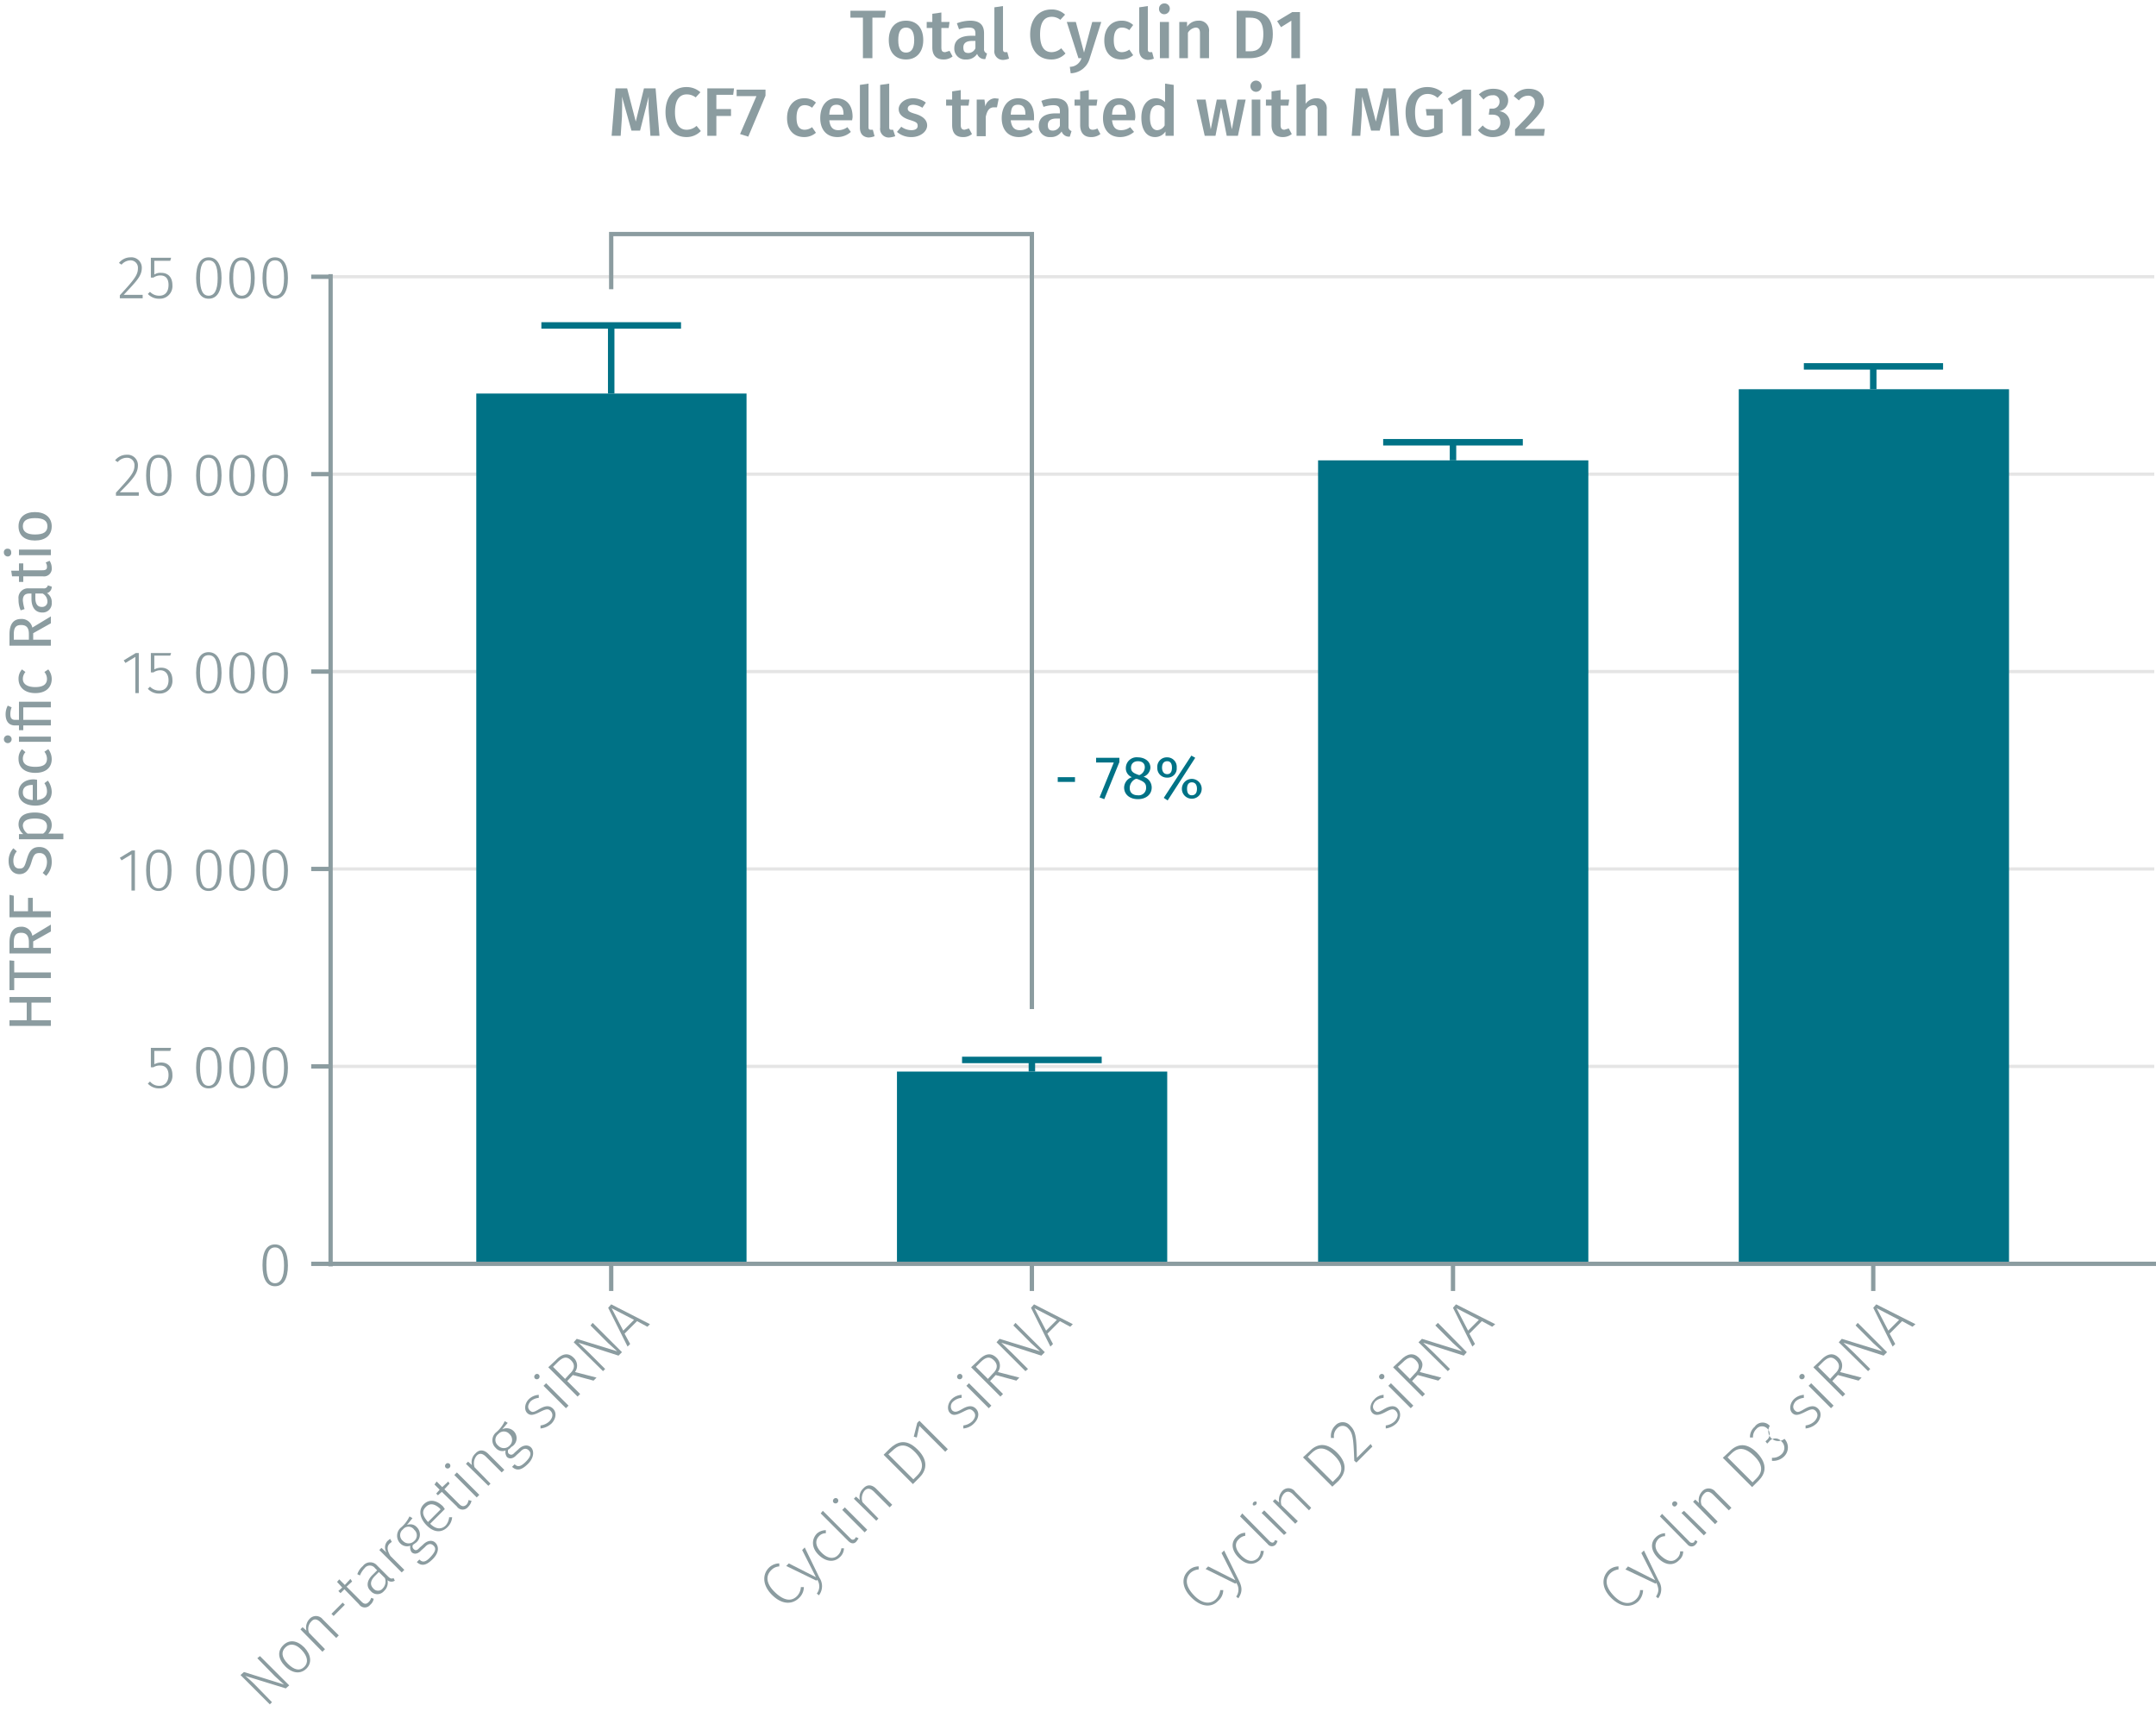 <svg id="Calque_1" data-name="Calque 1" xmlns="http://www.w3.org/2000/svg" viewBox="0 0 500.2 400"><line x1="76.7" y1="247.4" x2="499.8" y2="247.4" fill="none" stroke="#e5e5e5" stroke-miterlimit="10" stroke-width="0.75"/><line x1="76.7" y1="201.6" x2="499.8" y2="201.6" fill="none" stroke="#e5e5e5" stroke-miterlimit="10" stroke-width="0.75"/><line x1="76.7" y1="155.8" x2="499.8" y2="155.8" fill="none" stroke="#e5e5e5" stroke-miterlimit="10" stroke-width="0.75"/><line x1="76.7" y1="110" x2="499.8" y2="110" fill="none" stroke="#e5e5e5" stroke-miterlimit="10" stroke-width="0.75"/><line x1="76.7" y1="64.2" x2="499.8" y2="64.2" fill="none" stroke="#e5e5e5" stroke-miterlimit="10" stroke-width="0.75"/><polyline points="110.5 91.3 110.5 293.2 173.2 293.2 173.2 91.3 110.5 91.3" fill="#007286" fill-rule="evenodd"/><polyline points="208.1 248.6 208.1 293.2 270.8 293.2 270.8 248.6 208.1 248.6" fill="#007286" fill-rule="evenodd"/><polyline points="305.8 106.8 305.8 293.2 368.5 293.2 368.5 106.8 305.8 106.8" fill="#007286" fill-rule="evenodd"/><polyline points="403.4 90.3 403.4 293.2 466.1 293.2 466.1 90.3 403.4 90.3" fill="#007286" fill-rule="evenodd"/><path d="M67.1,391l-.8.7-9.4-2.9a29.7,29.7,0,0,1,2.5,2.3l3.7,3.8-.5.5-6.8-6.8.8-.7,9.3,2.9-2.1-1.9-4.1-4.2.6-.5Z" fill="#8b9ca0"/><path d="M70.6,382.2c1.6,1.7,1.8,3.6.5,4.9s-3.2,1.2-4.9-.5-1.9-3.5-.5-4.9S68.9,380.5,70.6,382.2ZM66.8,386c1.5,1.5,2.8,1.7,3.8.7s.8-2.4-.6-3.9-2.8-1.6-3.8-.6S65.3,384.5,66.8,386Z" fill="#8b9ca0"/><path d="M74.9,375.7l3.7,3.7-.6.6-3.6-3.6c-.9-.9-1.6-.9-2.2-.2a2.4,2.4,0,0,0-.5,2.6l3.7,3.8-.6.6L69.7,378l.5-.5.9.8a2.9,2.9,0,0,1,.7-2.7A2,2,0,0,1,74.9,375.7Z" fill="#8b9ca0"/><path d="M76.9,374.4l2.6-2.6.5.5-2.6,2.6Z" fill="#8b9ca0"/><path d="M86.7,370.9a2.3,2.3,0,0,1-.8,1.4,1.6,1.6,0,0,1-2.6-.1l-3.4-3.5-.9.9-.5-.5.9-.8L78.2,367l.5-.6,1.3,1.3,1.3-1.4.4.6-1.3,1.2,3.5,3.5c.6.6,1.1.6,1.6.1a2.1,2.1,0,0,0,.6-1Z" fill="#8b9ca0"/><path d="M91.3,366.1l.3.6a1.4,1.4,0,0,1-1.7-.1,2.6,2.6,0,0,1-.8,2.5,2,2,0,0,1-3.1,0c-1.1-1-.9-2.5.5-3.8l1-1-.5-.5a1.5,1.5,0,0,0-2.4,0,5.6,5.6,0,0,0-1.1,1.7l-.6-.3a4.3,4.3,0,0,1,1.3-1.9,2.1,2.1,0,0,1,3.3-.1l2.5,2.5C90.6,366.3,90.9,366.3,91.3,366.1Zm-2,0-1.4-1.4-.9.9c-1.1,1.1-1.2,2.1-.4,2.9a1.4,1.4,0,0,0,2.2,0A2.3,2.3,0,0,0,89.3,366.1Z" fill="#8b9ca0"/><path d="M90.5,357l.4.7-.5.4c-.7.7-.6,1.6.2,2.9l3.2,3.2-.6.6L88,359.6l.5-.5,1.2,1.1a2.2,2.2,0,0,1,.2-2.7Z" fill="#8b9ca0"/><path d="M95.7,352.2l-1.3,1.6a2,2,0,0,1,2.3.5,2.4,2.4,0,0,1-.2,3.6l-.7.5a.8.8,0,0,0,.2,1c.3.3.7.4,1.3-.3l.9-.8c1-1,2.2-1.1,2.9-.3s.8,2.2-.7,3.7-2.6,1.7-3.7.7l.6-.6c.7.7,1.4.7,2.6-.6s1.3-2,.7-2.6-1.3-.5-2,.3l-.9.8c-.8.9-1.7.9-2.2.4a1.9,1.9,0,0,1-.3-1.5,2.2,2.2,0,0,1-2.3-.5,2.5,2.5,0,0,1,.1-3.7,7.5,7.5,0,0,0,2-2.6Zm-2.2,5.3a1.8,1.8,0,0,0,2.6,0,1.7,1.7,0,0,0,0-2.6,1.6,1.6,0,0,0-2.6-.1A1.7,1.7,0,0,0,93.5,357.5Z" fill="#8b9ca0"/><path d="M103.2,350.1l-3.4,3.4c1.4,1.4,2.7,1.3,3.6.4a3.3,3.3,0,0,0,.8-1.9h.7a3.6,3.6,0,0,1-1.1,2.3c-1.4,1.4-3.2,1.2-4.8-.4s-2-3.6-.7-4.9,3-1,4.5.5Zm-1.1-.1c-1.2-1.1-2.3-1.4-3.3-.4s-.8,2,.5,3.5l2.9-2.9Z" fill="#8b9ca0"/><path d="M109.4,348.2a2.9,2.9,0,0,1-.8,1.4,1.6,1.6,0,0,1-2.6-.1l-3.5-3.4-.9.8-.4-.4.8-.9-1.2-1.2.5-.7,1.3,1.3,1.4-1.3.3.5-1.2,1.3,3.4,3.4c.6.6,1.1.7,1.7.2a1.9,1.9,0,0,0,.5-1.1Z" fill="#8b9ca0"/><path d="M104.3,339.6a.6.6,0,0,1-.9.9.6.6,0,0,1,0-.8A.6.6,0,0,1,104.3,339.6Zm6.9,7.2-.6.6-5.2-5.2.6-.6Z" fill="#8b9ca0"/><path d="M113.3,337.3,117,341l-.6.6-3.6-3.6c-.9-.9-1.6-.9-2.2-.3a2.8,2.8,0,0,0-.5,2.7l3.7,3.8-.5.5-5.2-5.1.5-.5.9.8a2.7,2.7,0,0,1,.8-2.7C111.2,336.2,112.3,336.3,113.3,337.3Z" fill="#8b9ca0"/><path d="M117.8,330.1l-1.3,1.5a2.3,2.3,0,0,1,2.1,4.1,1.9,1.9,0,0,1-.7.6c-.1.4-.1.8.2,1s.7.4,1.3-.3l.9-.8c1-1,2.2-1.1,2.9-.4s.8,2.3-.7,3.8-2.6,1.7-3.7.7l.6-.6c.7.7,1.4.6,2.6-.6s1.3-2,.7-2.6-1.3-.5-2,.3l-.9.8c-.8.9-1.7.9-2.2.4a1.9,1.9,0,0,1-.3-1.5,2,2,0,0,1-2.3-.6,2.4,2.4,0,0,1,.1-3.6,7.5,7.5,0,0,0,2-2.6Zm-2.2,5.3a1.8,1.8,0,0,0,2.6,0,1.8,1.8,0,0,0,0-2.7,1.7,1.7,0,0,0-2.6,0A1.7,1.7,0,0,0,115.6,335.4Z" fill="#8b9ca0"/><path d="M125,323.6v.7a3.3,3.3,0,0,0-1.9.8c-.6.7-.8,1.5-.2,2.1s1,.4,2.2-.3,2.3-1,3.2-.1.7,2.3-.3,3.4a4.4,4.4,0,0,1-2.6,1.2v-.7a3.7,3.7,0,0,0,2.1-1c.7-.8.9-1.6.3-2.3s-1.2-.5-2.6.2-2.2.9-2.9.2-.6-2.1.3-3.1A3.6,3.6,0,0,1,125,323.6Z" fill="#8b9ca0"/><path d="M125,318.9a.6.6,0,1,1-.9.9.6.6,0,0,1,0-.8A.6.6,0,0,1,125,318.9Zm6.9,7.2-.6.6-5.2-5.2.6-.6Z" fill="#8b9ca0"/><path d="M132.9,319l-1.3,1.4,3,3-.6.6-6.8-6.8,1.7-1.6c1.6-1.7,3-1.8,4.2-.6a2.5,2.5,0,0,1,.3,3.3l5,1.3-.7.7Zm-.7-.3c1.1-1,1.3-2.1.3-3.1s-1.9-.8-3.2.5l-1,1,2.8,2.8Z" fill="#8b9ca0"/><path d="M144.3,313.7l-.8.8-9.3-3,2.4,2.3,3.8,3.8-.5.5-6.8-6.7.7-.8,9.4,2.9-2.1-1.9-4.1-4.1.5-.6Z" fill="#8b9ca0"/><path d="M147.8,306.5l-2.9,2.9,1.3,2.4-.6.6-4.5-9,.7-.8,9,4.6-.6.6Zm-.7-.3-5.2-2.7,2.7,5.2Z" fill="#8b9ca0"/><path d="M180.8,362.7v.7a2.8,2.8,0,0,0-1.9.9c-1.2,1.2-1.3,3,.9,5.1s3.9,2.1,5.1.9a3.2,3.2,0,0,0,.9-2.1h.7a3.5,3.5,0,0,1-1.1,2.5c-1.6,1.6-4,1.6-6.3-.7s-2.2-4.8-.7-6.3A3.5,3.5,0,0,1,180.8,362.7Z" fill="#8b9ca0"/><path d="M190.1,366a3.5,3.5,0,0,1-.1,4.1l-.5-.4a2.7,2.7,0,0,0,.1-3.2l-.2.2-7-3.4.6-.6,6.3,3.2-3.2-6.3.6-.6Z" fill="#8b9ca0"/><path d="M191.6,355v.7a2.1,2.1,0,0,0-1.6.7c-.9.9-.9,2.3.6,3.8s2.9,1.5,3.8.6a2.7,2.7,0,0,0,.8-1.6h.6a2.8,2.8,0,0,1-.9,2c-1.3,1.3-3.2,1.2-4.9-.4s-1.8-3.6-.5-5A3.1,3.1,0,0,1,191.6,355Z" fill="#8b9ca0"/><path d="M196.8,357.5l-6.4-6.4.5-.6,6.5,6.5a.6.6,0,0,0,.9,0l.3-.4.6.3-.5.7C198.2,358.2,197.5,358.2,196.8,357.5Z" fill="#8b9ca0"/><path d="M194.3,347.7a.6.6,0,0,1-.9.9.6.6,0,0,1,0-.8A.6.6,0,0,1,194.3,347.7Zm6.9,7.2-.6.6-5.2-5.2.6-.6Z" fill="#8b9ca0"/><path d="M203.3,345.4l3.7,3.7-.6.6-3.6-3.6c-.9-.9-1.6-.9-2.2-.3a2.8,2.8,0,0,0-.5,2.7l3.7,3.8-.5.5-5.2-5.1.5-.5.9.8a2.7,2.7,0,0,1,.8-2.7C201.2,344.3,202.3,344.4,203.3,345.4Z" fill="#8b9ca0"/><path d="M212.9,336.3c2.8,2.8,1.8,5.1.4,6.5l-1.5,1.5-6.8-6.8,1.4-1.4C208,334.6,210.1,333.5,212.9,336.3Zm-6.8,1.1,5.8,5.8.9-.9c1.2-1.2,1.9-2.9-.5-5.4s-4.1-1.5-5.3-.3Z" fill="#8b9ca0"/><path d="M219.9,336.2l-.6.6-6-6-.6,2.7-.7-.2.8-3.2.5-.5Z" fill="#8b9ca0"/><path d="M223.1,323.6v.7a3.3,3.3,0,0,0-1.9.8,1.5,1.5,0,0,0-.3,2.1c.6.5,1.1.4,2.3-.3s2.3-1,3.2-.1.7,2.3-.4,3.4a3.9,3.9,0,0,1-2.5,1.2v-.7a3.7,3.7,0,0,0,2.1-1c.7-.8.9-1.6.2-2.3s-1.1-.5-2.5.2-2.2.9-2.9.2-.6-2.1.3-3.1A3.6,3.6,0,0,1,223.1,323.6Z" fill="#8b9ca0"/><path d="M223.1,318.9a.6.6,0,1,1-.9.9.6.6,0,0,1,0-.8A.6.6,0,0,1,223.1,318.9Zm6.9,7.2-.6.6-5.2-5.2.6-.6Z" fill="#8b9ca0"/><path d="M231,319l-1.3,1.4,3,3-.6.6-6.8-6.8,1.7-1.6c1.6-1.7,3-1.8,4.2-.6a2.5,2.5,0,0,1,.3,3.3l5,1.3-.7.7Zm-.7-.3c1.1-1,1.3-2.1.3-3.1s-1.9-.8-3.2.5l-1,1,2.8,2.8Z" fill="#8b9ca0"/><path d="M242.4,313.7l-.8.8-9.3-3,2.4,2.3,3.8,3.8-.6.5-6.7-6.7.7-.8,9.4,2.9-2.1-1.9-4.1-4.1.5-.6Z" fill="#8b9ca0"/><path d="M245.9,306.5l-2.9,2.9,1.3,2.4-.6.6-4.5-9,.7-.8,9,4.6-.6.6Zm-.7-.3-5.2-2.7,2.7,5.2Z" fill="#8b9ca0"/><path d="M278.1,363.4v.7a3.3,3.3,0,0,0-1.9.8c-1.2,1.2-1.3,3,.8,5.2s4,2,5.1.9a3.7,3.7,0,0,0,1-2.1h.7a3.3,3.3,0,0,1-1.2,2.5c-1.5,1.6-3.9,1.5-6.2-.8s-2.3-4.7-.7-6.2A3.3,3.3,0,0,1,278.1,363.4Z" fill="#8b9ca0"/><path d="M287.4,366.6c.8,1.6.9,2.7-.1,4.2l-.5-.4a2.7,2.7,0,0,0,0-3.2l-.2.2-6.9-3.4.6-.6,6.3,3.2-3.2-6.3.6-.6Z" fill="#8b9ca0"/><path d="M288.9,355.6v.7a2.5,2.5,0,0,0-1.5.8c-1,.9-.9,2.3.6,3.8s2.8,1.5,3.8.6a2.6,2.6,0,0,0,.7-1.7h.7a3.3,3.3,0,0,1-.9,2.1c-1.4,1.3-3.2,1.2-4.9-.5s-1.9-3.6-.5-4.9A2.8,2.8,0,0,1,288.9,355.6Z" fill="#8b9ca0"/><path d="M294.1,358.2l-6.4-6.4.5-.7,6.4,6.5c.4.3.7.4,1,.1l.2-.4.6.2a3,3,0,0,1-.4.8A1.2,1.2,0,0,1,294.1,358.2Z" fill="#8b9ca0"/><path d="M291.5,348.4a.6.6,0,0,1-.8.8.6.6,0,0,1,.8-.8Zm7,7.2-.6.5-5.2-5.1.6-.6Z" fill="#8b9ca0"/><path d="M300.5,346.1l3.7,3.7-.5.6-3.7-3.7c-.8-.8-1.5-.8-2.1-.2a2.8,2.8,0,0,0-.6,2.7l3.8,3.7-.6.6-5.2-5.2.5-.5,1,.8a3,3,0,0,1,.7-2.7A1.9,1.9,0,0,1,300.5,346.1Z" fill="#8b9ca0"/><path d="M310.2,337c2.8,2.8,1.7,5.1.4,6.5l-1.5,1.4-6.8-6.8,1.4-1.3C305.2,335.2,307.4,334.2,310.2,337Zm-6.8,1,5.8,5.8.9-.9c1.2-1.1,1.9-2.9-.6-5.3s-4.1-1.6-5.3-.4Z" fill="#8b9ca0"/><path d="M313.3,330.8c1.3,1.3,1.4,2.8,1.5,7.4L318,335l.4.6-3.7,3.7-.5-.4c-.2-5.1-.3-6.4-1.4-7.5a1.7,1.7,0,0,0-2.6,0,2.5,2.5,0,0,0-.7,2.2h-.7a3.4,3.4,0,0,1,1-2.9A2.3,2.3,0,0,1,313.3,330.8Z" fill="#8b9ca0"/><path d="M321,323.6v.7a3.3,3.3,0,0,0-1.9.8c-.6.7-.8,1.5-.2,2.1s1,.4,2.2-.3,2.4-1,3.2-.1.7,2.3-.3,3.4a4.4,4.4,0,0,1-2.5,1.2v-.7a3.7,3.7,0,0,0,2.1-1c.7-.8.9-1.6.3-2.3s-1.2-.5-2.5.2-2.3.9-3,.2-.6-2.1.4-3.1A3.1,3.1,0,0,1,321,323.6Z" fill="#8b9ca0"/><path d="M321,318.9a.6.6,0,1,1-.9.9.6.6,0,0,1,0-.8A.6.6,0,0,1,321,318.9Zm6.9,7.2-.6.6-5.2-5.2.6-.6Z" fill="#8b9ca0"/><path d="M328.9,319l-1.3,1.4,3,3-.6.6-6.8-6.8,1.7-1.6c1.6-1.7,3.1-1.8,4.3-.6s.9,2.1.2,3.3l5,1.3-.7.7Zm-.7-.3c1.1-1,1.3-2.1.3-3.1s-1.8-.8-3.1.5l-1.1,1,2.8,2.8Z" fill="#8b9ca0"/><path d="M340.3,313.7l-.7.8-9.4-3,2.4,2.3,3.8,3.8-.5.5-6.8-6.7.8-.8,9.3,2.9-2.1-1.9-4.1-4.1.6-.6Z" fill="#8b9ca0"/><path d="M343.8,306.5l-2.9,2.9,1.3,2.4-.6.6-4.5-9,.7-.8,9.1,4.6-.7.6Zm-.7-.3-5.2-2.7,2.7,5.2Z" fill="#8b9ca0"/><path d="M375.5,363.4v.7a3.4,3.4,0,0,0-1.9.9c-1.2,1.2-1.3,3,.8,5.2s4,2,5.2.8a3,3,0,0,0,.9-2.1h.7a3.9,3.9,0,0,1-1.1,2.6c-1.6,1.5-4,1.5-6.3-.8s-2.2-4.7-.7-6.3A3.5,3.5,0,0,1,375.5,363.4Z" fill="#8b9ca0"/><path d="M384.8,366.7a3.5,3.5,0,0,1-.1,4.1l-.5-.4c.8-1.3.6-1.9.1-3.2l-.2.2-7-3.3.6-.7,6.3,3.2-3.2-6.3.6-.6Z" fill="#8b9ca0"/><path d="M386.3,355.7v.7a2.1,2.1,0,0,0-1.6.7c-.9,1-.9,2.4.6,3.8s2.8,1.6,3.8.6a2.1,2.1,0,0,0,.7-1.6h.7a2.5,2.5,0,0,1-.9,2c-1.3,1.4-3.2,1.3-4.9-.4s-1.9-3.6-.5-4.9A3.2,3.2,0,0,1,386.3,355.7Z" fill="#8b9ca0"/><path d="M391.5,358.3l-6.4-6.5.5-.6,6.4,6.5a.8.8,0,0,0,1,.1l.3-.5.5.3a1.3,1.3,0,0,1-.4.7A1.2,1.2,0,0,1,391.5,358.3Z" fill="#8b9ca0"/><path d="M389,348.5c.2.2.2.5-.1.8a.5.5,0,0,1-.8,0,.6.6,0,0,1,0-.8A.6.6,0,0,1,389,348.5Zm6.9,7.1-.6.6-5.2-5.2.6-.5Z" fill="#8b9ca0"/><path d="M398,346.1l3.7,3.7-.6.6-3.6-3.6c-.9-.9-1.6-.9-2.2-.2a2.4,2.4,0,0,0-.5,2.6l3.7,3.8-.6.6-5.1-5.2.5-.5.9.8a2.9,2.9,0,0,1,.7-2.7A2,2,0,0,1,398,346.1Z" fill="#8b9ca0"/><path d="M407.6,337c2.8,2.9,1.8,5.1.4,6.5l-1.5,1.5-6.8-6.8,1.4-1.3C402.6,335.3,404.8,334.2,407.6,337Zm-6.8,1.1,5.8,5.8.9-.9c1.2-1.2,1.9-2.9-.6-5.3s-4.1-1.6-5.3-.4Z" fill="#8b9ca0"/><path d="M410.6,330.8a2.3,2.3,0,0,0,3.4,3,2.9,2.9,0,0,1-.1,4.1,3.6,3.6,0,0,1-2.8,1v-.7a2.9,2.9,0,0,0,2.2-.8,2,2,0,0,0,0-3,1.8,1.8,0,0,0-2.9.1l-.4.4-.4-.5.3-.3a1.8,1.8,0,0,0,.1-2.7,1.7,1.7,0,0,0-2.5.1,2.6,2.6,0,0,0-.8,2h-.7a3.1,3.1,0,0,1,1.1-2.5A2.2,2.2,0,0,1,410.6,330.8Z" fill="#8b9ca0"/><path d="M418.5,323.6v.7a3.3,3.3,0,0,0-1.9.8c-.6.7-.8,1.5-.2,2.1s1,.4,2.2-.3,2.3-1,3.2-.1.7,2.3-.3,3.4a4.4,4.4,0,0,1-2.6,1.2v-.7a3.7,3.7,0,0,0,2.1-1c.7-.8.9-1.6.3-2.3s-1.2-.5-2.6.2-2.2.9-2.9.2-.6-2.1.3-3.1A3.6,3.6,0,0,1,418.5,323.6Z" fill="#8b9ca0"/><path d="M418.5,318.9a.6.6,0,1,1-.9.9.6.6,0,0,1,0-.8A.6.6,0,0,1,418.5,318.9Zm6.9,7.2-.6.6-5.2-5.2.6-.6Z" fill="#8b9ca0"/><path d="M426.4,319l-1.3,1.4,3,3-.6.6-6.8-6.8,1.7-1.6c1.6-1.7,3-1.8,4.2-.6a2.5,2.5,0,0,1,.3,3.3l5,1.3-.7.7Zm-.7-.3c1.1-1,1.3-2.1.3-3.1s-1.9-.8-3.2.5l-1,1,2.8,2.8Z" fill="#8b9ca0"/><path d="M437.8,313.7l-.8.8-9.3-3,2.4,2.3,3.8,3.8-.5.5-6.8-6.7.7-.8,9.4,2.9-2.1-1.9-4.1-4.1.5-.6Z" fill="#8b9ca0"/><path d="M441.3,306.5l-2.9,2.9,1.3,2.4-.6.6-4.5-9,.7-.8,9.1,4.6-.7.6Zm-.7-.3-5.2-2.7,2.7,5.2Z" fill="#8b9ca0"/><path d="M434.6,299.5v-6.3m-97.5,6.3v-6.3m-97.7,6.3v-6.3m-97.6,6.3v-6.3m-65.5,0H500.2" fill="none" stroke="#8b9ca0" stroke-miterlimit="10"/><path d="M66.8,293.6c0,3.1-1.1,4.8-3,4.8s-2.9-1.7-2.9-4.9,1-4.8,2.9-4.8S66.8,290.4,66.8,293.6Zm-5-.1c0,2.9.7,4.2,2,4.2s2.1-1.3,2.1-4.1-.7-4.2-2.1-4.2S61.8,290.7,61.8,293.5Z" fill="#8b9ca0"/><path d="M39.5,243.8H35.8v3.1a3.4,3.4,0,0,1,1.6-.4c1.6,0,2.6,1.1,2.6,2.9a2.9,2.9,0,0,1-3,3.1,3.5,3.5,0,0,1-2.7-1.1l.5-.5a2.7,2.7,0,0,0,2.2,1c1.3,0,2.1-1,2.1-2.5s-.8-2.2-1.9-2.2a2.7,2.7,0,0,0-1.6.4H35v-4.5h4.7Z" fill="#8b9ca0"/><path d="M51.4,247.7c0,3.2-1.1,4.8-3,4.8s-2.9-1.6-2.9-4.8,1-4.8,2.9-4.8S51.4,244.6,51.4,247.7Zm-5,0c0,2.9.7,4.2,2,4.2s2.1-1.3,2.1-4.2-.7-4.1-2.1-4.1S46.4,244.9,46.4,247.7Z" fill="#8b9ca0"/><path d="M59.1,247.7c0,3.2-1.1,4.8-3,4.8s-2.9-1.6-2.9-4.8,1-4.8,2.9-4.8S59.1,244.6,59.1,247.7Zm-5,0c0,2.9.7,4.2,2,4.2s2.1-1.3,2.1-4.2-.7-4.1-2.1-4.1S54.1,244.9,54.1,247.7Z" fill="#8b9ca0"/><path d="M66.8,247.7c0,3.2-1.1,4.8-3,4.8s-2.9-1.6-2.9-4.8,1-4.8,2.9-4.8S66.8,244.6,66.8,247.7Zm-5,0c0,2.9.7,4.2,2,4.2s2.1-1.3,2.1-4.2-.7-4.1-2.1-4.1S61.8,244.9,61.8,247.7Z" fill="#8b9ca0"/><path d="M31.3,206.6h-.8v-8.4l-2.3,1.4-.4-.6,2.8-1.7h.7Z" fill="#8b9ca0"/><path d="M39.8,201.9c0,3.2-1.1,4.8-3,4.8s-2.9-1.6-2.9-4.8,1-4.8,2.9-4.8S39.8,198.8,39.8,201.9Zm-5,0c0,2.9.7,4.2,2,4.2s2.1-1.3,2.1-4.2-.7-4.1-2.1-4.1S34.8,199,34.8,201.9Z" fill="#8b9ca0"/><path d="M51.4,201.9c0,3.2-1.1,4.8-3,4.8s-2.9-1.6-2.9-4.8,1-4.8,2.9-4.8S51.4,198.8,51.4,201.9Zm-5,0c0,2.9.7,4.2,2,4.2s2.1-1.3,2.1-4.2-.7-4.1-2.1-4.1S46.4,199,46.4,201.9Z" fill="#8b9ca0"/><path d="M59.1,201.9c0,3.2-1.1,4.8-3,4.8s-2.9-1.6-2.9-4.8,1-4.8,2.9-4.8S59.1,198.8,59.1,201.9Zm-5,0c0,2.9.7,4.2,2,4.2s2.1-1.3,2.1-4.2-.7-4.1-2.1-4.1S54.1,199,54.1,201.9Z" fill="#8b9ca0"/><path d="M66.8,201.9c0,3.2-1.1,4.8-3,4.8s-2.9-1.6-2.9-4.8,1-4.8,2.9-4.8S66.8,198.8,66.8,201.9Zm-5,0c0,2.9.7,4.2,2,4.2s2.1-1.3,2.1-4.2-.7-4.1-2.1-4.1S61.8,199,61.8,201.9Z" fill="#8b9ca0"/><path d="M32.2,160.8h-.8v-8.4l-2.3,1.4-.4-.6,2.8-1.7h.7Z" fill="#8b9ca0"/><path d="M39.5,152.1H35.8v3.2a3.4,3.4,0,0,1,1.6-.4c1.6,0,2.6,1.1,2.6,2.9a2.9,2.9,0,0,1-3,3.1,3.5,3.5,0,0,1-2.7-1.1l.5-.5a2.9,2.9,0,0,0,2.2.9c1.3,0,2.1-.9,2.1-2.4s-.8-2.3-1.9-2.3a2.8,2.8,0,0,0-1.6.5H35v-4.5h4.7Z" fill="#8b9ca0"/><path d="M51.4,156.1c0,3.2-1.1,4.8-3,4.8s-2.9-1.6-2.9-4.8,1-4.8,2.9-4.8S51.4,153,51.4,156.1Zm-5,0c0,2.9.7,4.2,2,4.2s2.1-1.3,2.1-4.2-.7-4.1-2.1-4.1S46.4,153.2,46.4,156.1Z" fill="#8b9ca0"/><path d="M59.1,156.1c0,3.2-1.1,4.8-3,4.8s-2.9-1.6-2.9-4.8,1-4.8,2.9-4.8S59.1,153,59.1,156.1Zm-5,0c0,2.9.7,4.2,2,4.2s2.1-1.3,2.1-4.2-.7-4.1-2.1-4.1S54.1,153.2,54.1,156.1Z" fill="#8b9ca0"/><path d="M66.8,156.1c0,3.2-1.1,4.8-3,4.8s-2.9-1.6-2.9-4.8,1-4.8,2.9-4.8S66.8,153,66.8,156.1Zm-5,0c0,2.9.7,4.2,2,4.2s2.1-1.3,2.1-4.2-.7-4.1-2.1-4.1S61.8,153.2,61.8,156.1Z" fill="#8b9ca0"/><path d="M32,107.9c0,1.9-1,3.1-4.2,6.3h4.4v.8H26.9v-.7c3.4-3.7,4.3-4.7,4.3-6.3a1.7,1.7,0,0,0-1.8-1.8,2.8,2.8,0,0,0-2.1,1l-.6-.4a3.4,3.4,0,0,1,2.7-1.3A2.4,2.4,0,0,1,32,107.9Z" fill="#8b9ca0"/><path d="M39.8,110.3c0,3.2-1.1,4.8-3,4.8s-2.9-1.6-2.9-4.8,1-4.8,2.9-4.8S39.8,107.1,39.8,110.3Zm-5,0c0,2.9.7,4.1,2,4.1s2.1-1.2,2.1-4.1-.7-4.1-2.1-4.1S34.8,107.4,34.8,110.3Z" fill="#8b9ca0"/><path d="M51.4,110.3c0,3.2-1.1,4.8-3,4.8s-2.9-1.6-2.9-4.8,1-4.8,2.9-4.8S51.4,107.1,51.4,110.3Zm-5,0c0,2.9.7,4.1,2,4.1s2.1-1.2,2.1-4.1-.7-4.1-2.1-4.1S46.4,107.4,46.4,110.3Z" fill="#8b9ca0"/><path d="M59.1,110.3c0,3.2-1.1,4.8-3,4.8s-2.9-1.6-2.9-4.8,1-4.8,2.9-4.8S59.1,107.1,59.1,110.3Zm-5,0c0,2.9.7,4.1,2,4.1s2.1-1.2,2.1-4.1-.7-4.1-2.1-4.1S54.1,107.4,54.1,110.3Z" fill="#8b9ca0"/><path d="M66.8,110.3c0,3.2-1.1,4.8-3,4.8s-2.9-1.6-2.9-4.8,1-4.8,2.9-4.8S66.8,107.1,66.8,110.3Zm-5,0c0,2.9.7,4.1,2,4.1s2.1-1.2,2.1-4.1-.7-4.1-2.1-4.1S61.8,107.4,61.8,110.3Z" fill="#8b9ca0"/><path d="M32.9,62.1c0,1.9-1.1,3-4.2,6.3h4.4v.8H27.8v-.7c3.4-3.7,4.2-4.7,4.2-6.3a1.7,1.7,0,0,0-1.7-1.8,2.8,2.8,0,0,0-2.1,1l-.6-.4a3.4,3.4,0,0,1,2.7-1.3A2.4,2.4,0,0,1,32.9,62.1Z" fill="#8b9ca0"/><path d="M39.5,60.5H35.8v3.2a2.5,2.5,0,0,1,1.6-.4c1.6,0,2.6,1,2.6,2.9a2.9,2.9,0,0,1-3,3.1,3.5,3.5,0,0,1-2.7-1.1l.5-.5a2.9,2.9,0,0,0,2.2.9c1.3,0,2.1-.9,2.1-2.5s-.8-2.2-1.9-2.2a2.8,2.8,0,0,0-1.6.5H35V59.8h4.7Z" fill="#8b9ca0"/><path d="M51.4,64.5c0,3.2-1.1,4.8-3,4.8s-2.9-1.7-2.9-4.8,1-4.8,2.9-4.8S51.4,61.3,51.4,64.5Zm-5,0c0,2.9.7,4.1,2,4.1s2.1-1.2,2.1-4.1-.7-4.1-2.1-4.1S46.4,61.6,46.4,64.5Z" fill="#8b9ca0"/><path d="M59.1,64.5c0,3.2-1.1,4.8-3,4.8s-2.9-1.7-2.9-4.8,1-4.8,2.9-4.8S59.1,61.3,59.1,64.5Zm-5,0c0,2.9.7,4.1,2,4.1s2.1-1.2,2.1-4.1-.7-4.1-2.1-4.1S54.1,61.6,54.1,64.5Z" fill="#8b9ca0"/><path d="M66.8,64.5c0,3.2-1.1,4.8-3,4.8s-2.9-1.7-2.9-4.8,1-4.8,2.9-4.8S66.8,61.3,66.8,64.5Zm-5,0c0,2.9.7,4.1,2,4.1s2.1-1.2,2.1-4.1-.7-4.1-2.1-4.1S61.8,61.6,61.8,64.5Z" fill="#8b9ca0"/><path d="M76.7,64.2H72.2M76.7,110H72.2m4.5,45.8H72.2m4.5,45.8H72.2m4.5,45.8H72.2m4.5,45.8H72.2m4.5.6V63.6" fill="none" stroke="#8b9ca0" stroke-miterlimit="10"/><polyline points="125.6 75.5 158 75.5 141.8 75.5 141.8 91.3" fill="none" stroke="#007286" stroke-miterlimit="10" stroke-width="1.5"/><polyline points="223.2 245.9 255.6 245.9 239.4 245.9 239.4 248.6" fill="none" stroke="#007286" stroke-miterlimit="10" stroke-width="1.5"/><polyline points="320.9 102.6 353.3 102.6 337.1 102.6 337.1 106.8" fill="none" stroke="#007286" stroke-miterlimit="10" stroke-width="1.5"/><polyline points="418.5 85 450.8 85 434.6 85 434.6 90.3" fill="none" stroke="#007286" stroke-miterlimit="10" stroke-width="1.5"/><path d="M205.3,4.1h-2.9v9.4h-2.2V4.1h-2.9V2.5h8.2Z" fill="#8b9ca0"/><path d="M214.2,9.3c0,2.7-1.5,4.5-4,4.5s-4-1.7-4-4.5,1.5-4.5,4-4.5S214.2,6.5,214.2,9.3Zm-5.8,0c0,2,.6,2.9,1.8,2.9s1.9-.9,1.9-2.9-.7-2.9-1.9-2.9S208.4,7.3,208.4,9.3Z" fill="#8b9ca0"/><path d="M221,13.1a3.3,3.3,0,0,1-2.1.7c-1.7,0-2.6-1-2.6-2.8V6.5H215V5.1h1.3V3.2l2.1-.3V5.1h1.9l-.2,1.4h-1.7V11c0,.8.2,1.1.9,1.1l1-.3Z" fill="#8b9ca0"/><path d="M229,12.4l-.4,1.3a1.8,1.8,0,0,1-1.9-1.2,2.9,2.9,0,0,1-2.6,1.3,2.5,2.5,0,0,1-2.7-2.6c0-1.9,1.4-2.9,3.9-2.9h1V7.8c0-1.1-.5-1.4-1.6-1.4a7.3,7.3,0,0,0-2.2.4L222,5.4a8.9,8.9,0,0,1,3.1-.6c2.3,0,3.2,1.1,3.2,2.9v3.6A1,1,0,0,0,229,12.4Zm-2.7-1.2V9.5h-.8c-1.3,0-2,.5-2,1.5s.4,1.3,1.2,1.3A1.8,1.8,0,0,0,226.3,11.2Z" fill="#8b9ca0"/><path d="M230.7,11.6V1.7l2-.3V11.5c0,.4.2.6.5.6h.5l.4,1.5a4.2,4.2,0,0,1-1.3.3A2,2,0,0,1,230.7,11.6Z" fill="#8b9ca0"/><path d="M247.1,3.4,246,4.6a3.1,3.1,0,0,0-2-.7c-1.6,0-2.7,1.1-2.7,4.1s1.1,4.1,2.7,4.1a3.4,3.4,0,0,0,2.2-.9l1,1.2a4.4,4.4,0,0,1-3.3,1.4c-2.9,0-4.9-2.1-4.9-5.8s2.1-5.8,4.9-5.8A4.4,4.4,0,0,1,247.1,3.4Z" fill="#8b9ca0"/><path d="M252.8,13.6a4.7,4.7,0,0,1-4.4,3.4l-.2-1.5a2.8,2.8,0,0,0,2.7-2h-.7l-2.7-8.4h2.1l1.9,7.1,1.9-7.1h2.1Z" fill="#8b9ca0"/><path d="M262.9,5.8,262,7a2.7,2.7,0,0,0-1.7-.6c-1.2,0-1.9.9-1.9,2.9s.7,2.8,1.9,2.8a2.9,2.9,0,0,0,1.7-.6l.9,1.3a4.1,4.1,0,0,1-2.7,1c-2.5,0-4-1.7-4-4.4s1.5-4.6,4-4.6A3.8,3.8,0,0,1,262.9,5.8Z" fill="#8b9ca0"/><path d="M264.3,11.6V1.7l2-.3V11.5c0,.4.2.6.5.6h.5l.4,1.5a4.2,4.2,0,0,1-1.4.3C265,13.8,264.3,13,264.3,11.6Z" fill="#8b9ca0"/><path d="M271.4,2a1.3,1.3,0,0,1-1.3,1.3A1.2,1.2,0,0,1,268.9,2,1.2,1.2,0,0,1,270.1.8,1.2,1.2,0,0,1,271.4,2Zm-.2,11.5h-2.1V5.1h2.1Z" fill="#8b9ca0"/><path d="M280.5,7.4v6.1h-2.1V7.7c0-1-.4-1.3-1-1.3a2.4,2.4,0,0,0-1.8,1.2v5.9h-2V5.1h1.8V6.2a3.1,3.1,0,0,1,2.6-1.4A2.3,2.3,0,0,1,280.5,7.4Z" fill="#8b9ca0"/><path d="M295.3,7.9c0,4.5-2.8,5.6-5.4,5.6h-3V2.5h2.7C292.5,2.5,295.3,3.4,295.3,7.9ZM289,4.1v7.8h1c1.7,0,3.1-.7,3.1-4s-1.5-3.8-3.1-3.8Z" fill="#8b9ca0"/><path d="M301.6,13.5h-2V4.8l-2.4,1.5-.9-1.4,3.5-2.1h1.8Z" fill="#8b9ca0"/><path d="M153,31.5h-2.1l-.3-4.6a35.2,35.2,0,0,1-.1-4.5l-2,7.9h-2l-2.2-7.9c.1,1.5,0,3,0,4.6l-.3,4.5h-2.1l.9-11h2.7l2,7.7,1.9-7.7h2.7Z" fill="#8b9ca0"/><path d="M162.5,21.4l-1.1,1.2a3.3,3.3,0,0,0-2.1-.7c-1.5,0-2.7,1.1-2.7,4.1s1.2,4.1,2.7,4.1a3.4,3.4,0,0,0,2.3-.9l1,1.2a4.6,4.6,0,0,1-3.3,1.4c-2.9,0-4.9-2.1-4.9-5.8s2.1-5.8,4.8-5.8A4.8,4.8,0,0,1,162.5,21.4Z" fill="#8b9ca0"/><path d="M164.1,20.5h6.2l-.2,1.5h-3.9v3.3h3.4v1.6h-3.4v4.6h-2.1Z" fill="#8b9ca0"/><path d="M177.6,22.2l-4,9.5-1.9-.6,3.8-8.8h-4.6V20.8h6.7Z" fill="#8b9ca0"/><path d="M189.3,23.8l-.9,1.2a2.7,2.7,0,0,0-1.7-.6c-1.2,0-1.9.9-1.9,2.9s.7,2.8,1.9,2.8a2.9,2.9,0,0,0,1.7-.6l.9,1.3a4.1,4.1,0,0,1-2.7,1c-2.5,0-4-1.7-4-4.4s1.5-4.6,4-4.6A3.8,3.8,0,0,1,189.3,23.8Z" fill="#8b9ca0"/><path d="M197.7,27.9h-5.3c.2,1.8,1,2.3,2.1,2.3a3.5,3.5,0,0,0,2.1-.7l.8,1.1a4.6,4.6,0,0,1-3.1,1.2c-2.6,0-4-1.8-4-4.4s1.3-4.6,3.7-4.6,3.8,1.6,3.8,4.3C197.8,27.4,197.7,27.7,197.7,27.9Zm-2-1.4c0-1.4-.5-2.2-1.6-2.2s-1.6.6-1.7,2.3h3.3Z" fill="#8b9ca0"/><path d="M199.5,29.6V19.7l2-.3V29.5c0,.4.1.6.5.6h.5l.4,1.5a4.2,4.2,0,0,1-1.4.3C200.2,31.8,199.5,31,199.5,29.6Z" fill="#8b9ca0"/><path d="M204.2,29.6V19.7l2.1-.3V29.5c0,.4.1.6.4.6h.5l.5,1.5a5.8,5.8,0,0,1-1.4.3A2,2,0,0,1,204.2,29.6Z" fill="#8b9ca0"/><path d="M214.8,23.8,214,25a4.4,4.4,0,0,0-2.1-.7c-.9,0-1.3.4-1.3.9s.3.8,1.7,1.2,2.8,1.2,2.8,2.7-1.7,2.7-3.6,2.7a5,5,0,0,1-3.4-1.2l1-1.2a4,4,0,0,0,2.3.8c.9,0,1.5-.3,1.5-1s-.3-.9-1.9-1.4-2.5-1.3-2.5-2.5,1.3-2.5,3.3-2.5A4.9,4.9,0,0,1,214.8,23.8Z" fill="#8b9ca0"/><path d="M225.5,31.1a3.1,3.1,0,0,1-2.1.7c-1.7,0-2.5-1-2.5-2.8V24.5h-1.4V23.1h1.4V21.2l2-.3v2.2h2l-.2,1.4h-1.8V29c0,.8.3,1.1.9,1.1l1-.3Z" fill="#8b9ca0"/><path d="M231.7,22.9l-.4,2h-.7c-1.1,0-1.6.8-1.9,2.2v4.5h-2.1V23.1h1.8l.2,1.6a2.4,2.4,0,0,1,2.2-1.9Z" fill="#8b9ca0"/><path d="M239.9,27.9h-5.4c.2,1.8,1,2.3,2.1,2.3a3.3,3.3,0,0,0,2.1-.7l.9,1.1a5,5,0,0,1-3.2,1.2c-2.6,0-4-1.8-4-4.4s1.4-4.6,3.8-4.6,3.7,1.6,3.7,4.3Zm-2-1.4c0-1.4-.5-2.2-1.7-2.2s-1.6.6-1.7,2.3h3.4Z" fill="#8b9ca0"/><path d="M248.6,30.4l-.4,1.3a1.8,1.8,0,0,1-1.9-1.2,2.9,2.9,0,0,1-2.6,1.3,2.5,2.5,0,0,1-2.7-2.6c0-1.9,1.4-2.9,3.9-2.9h1v-.5c0-1.1-.5-1.4-1.6-1.4a7.3,7.3,0,0,0-2.2.4l-.5-1.4a8.9,8.9,0,0,1,3.1-.6c2.3,0,3.2,1.1,3.2,2.9v3.6A1,1,0,0,0,248.6,30.4Zm-2.7-1.2V27.5h-.8c-1.3,0-2,.5-2,1.5s.4,1.3,1.2,1.3A1.8,1.8,0,0,0,245.9,29.2Z" fill="#8b9ca0"/><path d="M255.3,31.1a3.4,3.4,0,0,1-2.2.7c-1.6,0-2.5-1-2.5-2.8V24.5h-1.3V23.1h1.3V21.2l2-.3v2.2h2l-.2,1.4h-1.8V29c0,.8.3,1.1.9,1.1a2.3,2.3,0,0,0,1.1-.3Z" fill="#8b9ca0"/><path d="M263.3,27.9H258c.2,1.8,1,2.3,2.1,2.3a3.5,3.5,0,0,0,2.1-.7l.9,1.1a5,5,0,0,1-3.2,1.2c-2.6,0-4-1.8-4-4.4s1.3-4.6,3.7-4.6,3.8,1.6,3.8,4.3C263.4,27.4,263.3,27.7,263.3,27.9Zm-2-1.4c0-1.4-.5-2.2-1.6-2.2s-1.6.6-1.7,2.3h3.3Z" fill="#8b9ca0"/><path d="M272.3,19.7V31.5h-1.9v-1a2.9,2.9,0,0,1-2.4,1.3c-2.1,0-3.2-1.8-3.2-4.5s1.3-4.5,3.4-4.5a2.9,2.9,0,0,1,2.1.9V19.4Zm-2.1,9.4V25.3a1.8,1.8,0,0,0-1.6-.9c-1.1,0-1.8.9-1.8,2.9s.7,2.9,1.7,2.9A2.1,2.1,0,0,0,270.2,29.1Z" fill="#8b9ca0"/><path d="M287.2,31.5h-2.6l-1.3-6.6L282,31.5h-2.5l-1.9-8.4h2.1l1.2,6.9,1.4-6.9h2.1l1.4,6.9,1.3-6.9H289Z" fill="#8b9ca0"/><path d="M292.7,20a1.3,1.3,0,1,1-2.6,0,1.3,1.3,0,0,1,2.6,0Zm-.3,11.5h-2V23.1h2Z" fill="#8b9ca0"/><path d="M299.7,31.1a3.3,3.3,0,0,1-2.1.7c-1.7,0-2.6-1-2.6-2.8V24.5h-1.3V23.1H295V21.2l2.1-.3v2.2h2l-.2,1.4h-1.8V29c0,.8.3,1.1.9,1.1l1-.3Z" fill="#8b9ca0"/><path d="M307.8,25.4v6.1h-2.1V25.7c0-1-.4-1.3-1-1.3a2.2,2.2,0,0,0-1.8,1.2v5.9h-2.1V19.7l2.1-.2v4.6a3,3,0,0,1,2.5-1.3A2.3,2.3,0,0,1,307.8,25.4Z" fill="#8b9ca0"/><path d="M324.6,31.5h-2l-.3-4.6c-.1-1.6-.2-3.3-.2-4.5l-2,7.9h-2L316,22.4c0,1.5,0,3-.1,4.6l-.3,4.5h-2l.9-11h2.7l2,7.7,1.8-7.7h2.8Z" fill="#8b9ca0"/><path d="M334.7,21.5l-1.2,1.2a3.3,3.3,0,0,0-2.3-.9c-1.6,0-2.9,1.2-2.9,4.2s.9,4.2,2.6,4.2a4.1,4.1,0,0,0,1.8-.5V26.8H331l-.2-1.5h3.9v5.4a7,7,0,0,1-3.8,1.1c-3.1,0-4.8-2-4.8-5.8s2.3-5.8,5-5.8A5.3,5.3,0,0,1,334.7,21.5Z" fill="#8b9ca0"/><path d="M341.3,31.5h-2.1V22.8l-2.4,1.5-.9-1.4,3.6-2.1h1.8Z" fill="#8b9ca0"/><path d="M349.9,23.3a2.5,2.5,0,0,1-2.1,2.5,2.7,2.7,0,0,1,2.5,2.7c0,1.8-1.5,3.3-4,3.3a4.3,4.3,0,0,1-3.4-1.6l1.1-1.1a3.1,3.1,0,0,0,2.2,1.1,1.7,1.7,0,0,0,1.9-1.8c0-1.3-.7-1.8-1.9-1.8h-.8l.2-1.4h.6a1.6,1.6,0,0,0,1.7-1.7,1.4,1.4,0,0,0-1.6-1.4,2.6,2.6,0,0,0-2.1,1l-1.1-1.2a4.8,4.8,0,0,1,3.4-1.3C348.7,20.6,349.9,21.8,349.9,23.3Z" fill="#8b9ca0"/><path d="M358.2,23.6c0,1.8-1.1,3.1-4.4,6.3h4.6l-.2,1.6h-6.7V30c3.7-3.7,4.6-4.7,4.6-6.3a1.5,1.5,0,0,0-1.6-1.5,2.6,2.6,0,0,0-2.1,1.1l-1.2-1a4.1,4.1,0,0,1,3.5-1.7C356.9,20.6,358.2,21.9,358.2,23.6Z" fill="#8b9ca0"/><path d="M7.3,232.6v4.1h4.5V238H2.2v-1.3h4v-4.1h-4v-1.3h9.6v1.3Z" fill="#8b9ca0"/><path d="M3.3,222.9v2.7h8.5v1.3H3.3v2.8H2.2v-6.9Z" fill="#8b9ca0"/><path d="M7.7,218.4v1.5h4.1v1.3H2.2v-2.5c0-2.4.9-3.7,2.7-3.7a2.5,2.5,0,0,1,2.6,2.1l4.3-2.6v1.6Zm-1,.2c0-1.4-.5-2.2-1.8-2.2s-1.7.7-1.7,2.3v1.2H6.7Z" fill="#8b9ca0"/><path d="M2.2,212.8v-5.2l1,.2v3.6H6.5v-3.1H7.6v3.1h4.2v1.4Z" fill="#8b9ca0"/><path d="M3.1,196.8l.8.7a3.3,3.3,0,0,0-.8,2.2c0,1,.4,1.8,1.4,1.8s1.2-.4,1.7-2.1,1.1-2.9,2.9-2.9,2.9,1.3,2.9,3.4a4.5,4.5,0,0,1-1.3,3.3l-.8-.7a3.7,3.7,0,0,0,1-2.5c0-1.2-.6-2.1-1.7-2.1s-1.4.4-1.9,2.1-1.3,2.8-2.8,2.8-2.5-1.2-2.5-3A4.2,4.2,0,0,1,3.1,196.8Z" fill="#8b9ca0"/><path d="M8.1,188.5c2.3,0,3.9,1,3.9,2.9a2.8,2.8,0,0,1-.8,2h3.5v1.3H4.4v-1.2h1a2.9,2.9,0,0,1-1.1-2.2C4.3,189.3,5.8,188.5,8.1,188.5Zm0,1.4c-1.9,0-2.8.6-2.8,1.7a2.5,2.5,0,0,0,1.1,1.8H10a2,2,0,0,0,.9-1.7C10.9,190.6,10.1,189.9,8.1,189.9Z" fill="#8b9ca0"/><path d="M8.6,180.9v4.7c1.7-.2,2.3-1,2.3-2a3.3,3.3,0,0,0-.6-1.9l.8-.6a4.5,4.5,0,0,1,.9,2.6c0,2-1.5,3.2-3.8,3.2s-3.9-1.1-3.9-3,1.4-3.1,3.6-3.1Zm-1.1,1.2c-1.4,0-2.2.6-2.2,1.7s.7,1.7,2.3,1.8v-3.5Z" fill="#8b9ca0"/><path d="M5.1,173.8l.8.7a2.2,2.2,0,0,0-.6,1.5c0,1.2.9,1.9,2.9,1.9s2.7-.7,2.7-1.9a2.7,2.7,0,0,0-.6-1.6l.9-.6a3.8,3.8,0,0,1,.8,2.3c0,2-1.4,3.2-3.8,3.2s-3.9-1.2-3.9-3.2A3.2,3.2,0,0,1,5.1,173.8Z" fill="#8b9ca0"/><path d="M1.8,170.6a.9.9,0,0,1,0,1.8.9.9,0,1,1,0-1.8Zm10,.3v1.2H4.4v-1.2Z" fill="#8b9ca0"/><path d="M1.8,163.7l.9.4a4.1,4.1,0,0,0-.3,1.6c0,1,.4,1.3,1.1,1.3h.9v-4.2h7.4v1.3H5.4V167h6.4v1.3H5.4v1.1h-1v-1.1H3.5c-1.3,0-2.2-.8-2.2-2.6A4.2,4.2,0,0,1,1.8,163.7Z" fill="#8b9ca0"/><path d="M5.1,155.3l.8.6a2.5,2.5,0,0,0-.6,1.6c0,1.1.9,1.9,2.9,1.9s2.7-.8,2.7-1.9a2.5,2.5,0,0,0-.6-1.6l.9-.6a3.5,3.5,0,0,1,.8,2.2c0,2-1.4,3.3-3.8,3.3s-3.9-1.3-3.9-3.3A3.2,3.2,0,0,1,5.1,155.3Z" fill="#8b9ca0"/><path d="M7.7,146.9v1.5h4.1v1.4H2.2v-2.6q0-3.6,2.7-3.6a2.5,2.5,0,0,1,2.6,2l4.3-2.6v1.6Zm-1,.2c0-1.4-.5-2.1-1.8-2.1s-1.7.7-1.7,2.2v1.2H6.7Z" fill="#8b9ca0"/><path d="M11.1,135.8l.9.3a1.5,1.5,0,0,1-1.1,1.5,2.4,2.4,0,0,1,1.1,2.2,2.1,2.1,0,0,1-2.2,2.3c-1.6,0-2.5-1.2-2.5-3.2v-1.2H6.8c-1.1,0-1.5.6-1.5,1.6a10,10,0,0,0,.4,2l-.9.3a6,6,0,0,1-.5-2.6,2.2,2.2,0,0,1,2.4-2.5h3.4A.9.9,0,0,0,11.1,135.8Zm-1.2,1.9H8.2v1q0,2.1,1.5,2.1a1.2,1.2,0,0,0,1.3-1.3A2.1,2.1,0,0,0,9.9,137.7Z" fill="#8b9ca0"/><path d="M11.5,130.1a3,3,0,0,1,.5,1.6,1.8,1.8,0,0,1-2.1,2H5.4V135h-1v-1.3H2.8l-.2-1.3H4.4v-1.7h1v1.6H9.8c.8,0,1.1-.2,1.1-.8a1.7,1.7,0,0,0-.3-1Z" fill="#8b9ca0"/><path d="M1.8,127.3c.5,0,.8.3.8.9a.8.8,0,0,1-.8.9.9.9,0,0,1-.9-.9A.8.8,0,0,1,1.8,127.3Zm10,.2v1.3H4.4v-1.3Z" fill="#8b9ca0"/><path d="M8.1,118.8c2.3,0,3.9,1.2,3.9,3.3s-1.5,3.3-3.9,3.3-3.8-1.2-3.8-3.3S5.8,118.8,8.1,118.8Zm0,5.2c2,0,2.9-.6,2.9-1.9s-.9-1.9-2.9-1.9-2.8.7-2.8,1.9S6.2,124,8.1,124Z" fill="#8b9ca0"/><path d="M245.4,180.3h4v1.1h-4Z" fill="#007286"/><path d="M259.7,176.8l-3.5,8.6-1.1-.4,3.3-8.1h-4.1v-1.1h5.4Z" fill="#007286"/><path d="M267.2,182.7c0,1.6-1.3,2.7-3.2,2.7s-3.2-1.1-3.2-2.7a2.6,2.6,0,0,1,1.8-2.4,2.2,2.2,0,0,1-1.4-2.2,2.5,2.5,0,0,1,2.8-2.4c1.4,0,2.9.8,2.9,2.4a2.4,2.4,0,0,1-1.6,2.1A2.6,2.6,0,0,1,267.2,182.7Zm-1.3,0c0-1-.5-1.4-2.1-2h-.3a2.3,2.3,0,0,0-1.4,2.1c0,1.1.7,1.7,1.9,1.7A1.7,1.7,0,0,0,265.9,182.7Zm-3.5-4.6c0,1,.7,1.3,1.8,1.7h.2a2,2,0,0,0,1.2-1.8c0-.9-.6-1.4-1.6-1.4S262.4,177.2,262.4,178.1Z" fill="#007286"/><path d="M273,178.1a2.1,2.1,0,0,1-2.2,2.3,2.2,2.2,0,0,1-2.3-2.3,2.2,2.2,0,0,1,2.3-2.4A2.2,2.2,0,0,1,273,178.1Zm-3.4,0c0,.7.3,1.5,1.2,1.5s1.1-.8,1.1-1.5-.2-1.5-1.1-1.5S269.6,177.3,269.6,178.1Zm7.7-2.3-6.4,9.9-.9-.6,6.4-9.8Zm1.5,7.2a2.3,2.3,0,1,1-4.6,0,2.3,2.3,0,1,1,4.6,0Zm-3.4,0c0,.7.2,1.5,1.1,1.5s1.2-.7,1.2-1.5-.3-1.5-1.2-1.5S275.4,182.3,275.4,183Z" fill="#007286"/><polyline points="141.8 67.1 141.8 54.3 239.4 54.3 239.4 234.1" fill="none" stroke="#8b9ca0" stroke-miterlimit="10"/></svg>